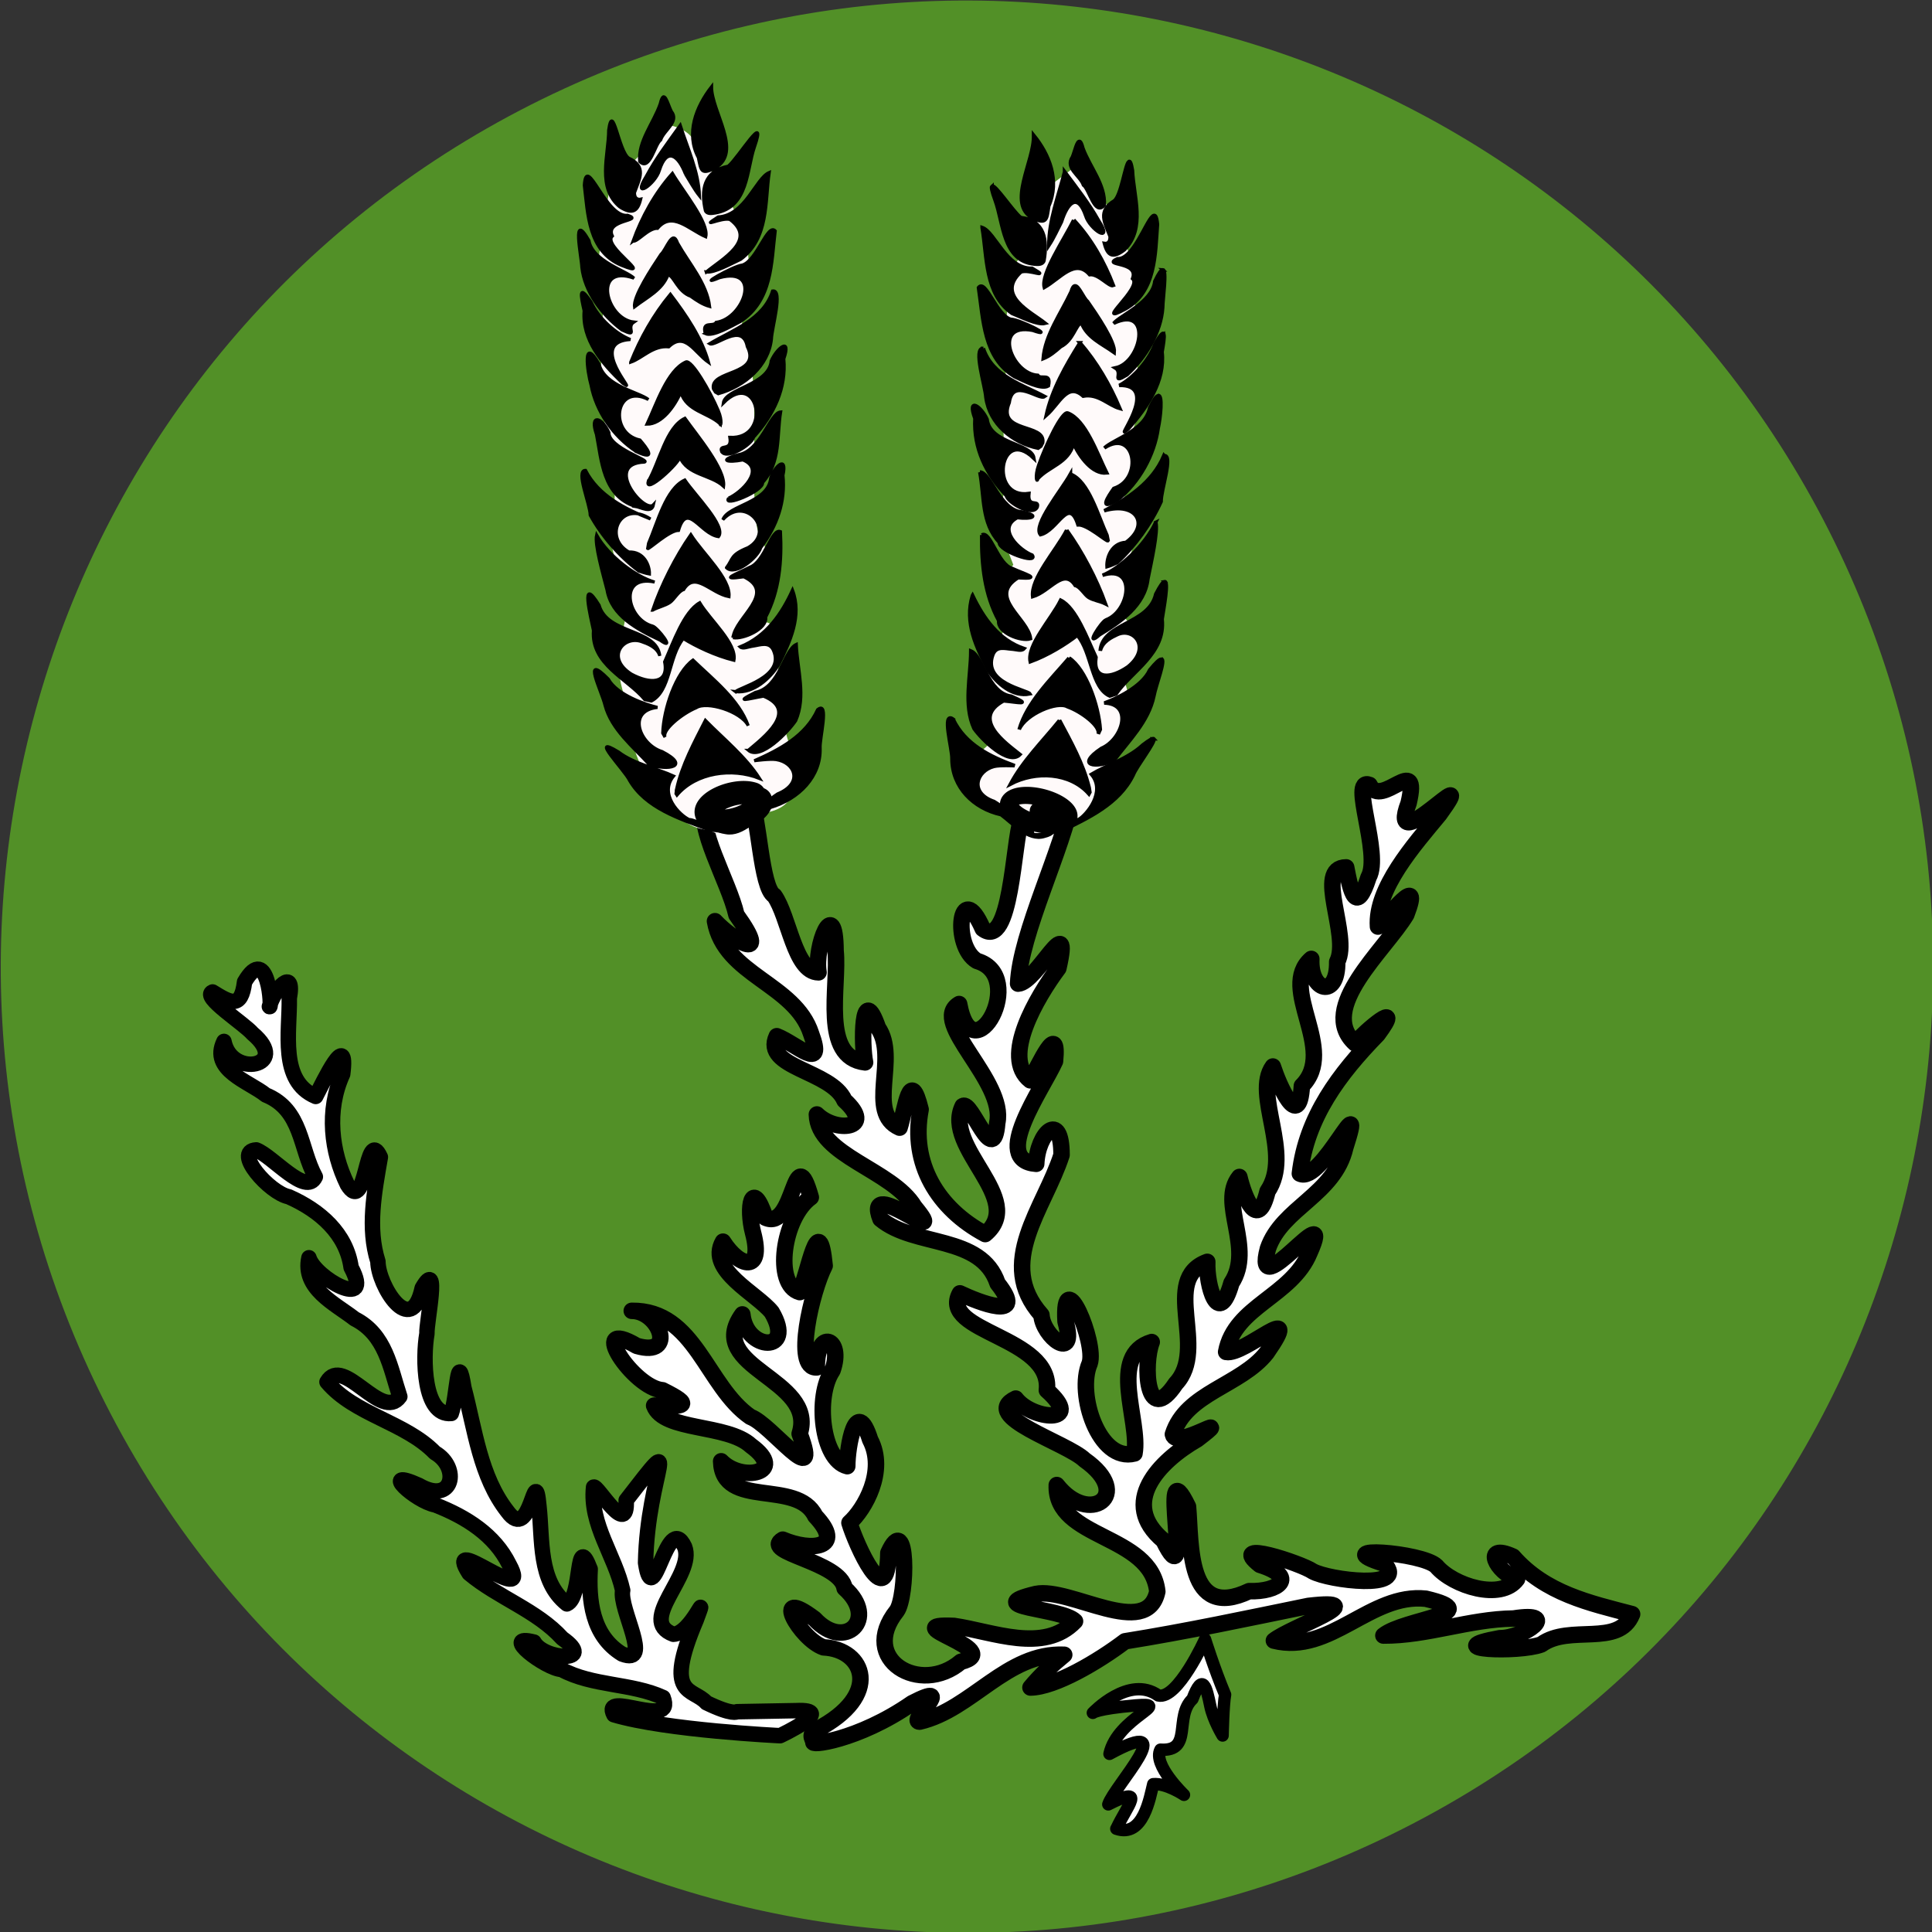 <?xml version="1.0" encoding="UTF-8" standalone="no"?>
<!-- Created with Inkscape (http://www.inkscape.org/) -->

<svg
   width="200"
   height="200"
   viewBox="0 0 187.5 187.5"
   id="svg5284"
   version="1.1"
   inkscape:version="1.2.2 (b0a8486541, 2022-12-01)"
   sodipodi:docname="precice.svg"
   xmlns:inkscape="http://www.inkscape.org/namespaces/inkscape"
   xmlns:sodipodi="http://sodipodi.sourceforge.net/DTD/sodipodi-0.dtd"
   xmlns="http://www.w3.org/2000/svg"
   xmlns:svg="http://www.w3.org/2000/svg"
   xmlns:rdf="http://www.w3.org/1999/02/22-rdf-syntax-ns#"
   xmlns:cc="http://creativecommons.org/ns#"
   xmlns:dc="http://purl.org/dc/elements/1.1/">
  <rect x="0" y="0" width="187.5" height="187.5" fill="#333333" stroke="none"/>
  <defs
     id="defs5286" />
  <sodipodi:namedview
     id="base"
     pagecolor="#ffffff"
     bordercolor="#666666"
     borderopacity="1.0"
     inkscape:pageopacity="0.0"
     inkscape:pageshadow="2"
     inkscape:zoom="2.8284271"
     inkscape:cx="159.62936"
     inkscape:cy="212.48559"
     inkscape:document-units="px"
     inkscape:current-layer="layer1"
     showgrid="false"
     fit-margin-top="0"
     fit-margin-left="0"
     fit-margin-right="0"
     fit-margin-bottom="0"
     inkscape:window-width="1920"
     inkscape:window-height="1011"
     inkscape:window-x="0"
     inkscape:window-y="0"
     inkscape:window-maximized="1"
     inkscape:showpageshadow="2"
     inkscape:pagecheckerboard="0"
     inkscape:deskcolor="#d1d1d1" />
  <g
     inkscape:label="Layer 1"
     inkscape:groupmode="layer"
     id="layer1"
     transform="translate(-371.64,-242.469)">
    <g
       id="g4196"
       transform="matrix(1,0,0,1,0.073,0.05)">
      <path
         id="path7-2-6-3"
         style="fill:#529027"
         d="m 548.506,292.834 c 23.971,45.895 6.199,102.53 -39.696,126.502 -45.894,23.971 -102.527,6.198 -126.498,-39.696 -23.969,-45.89 -6.202,-102.529 39.692,-126.499 45.894,-23.971 102.532,-6.198 126.502,39.694"
         inkscape:connector-curvature="0"
         sodipodi:nodetypes="csssc" />
      <path
         inkscape:connector-curvature="0"
         id="path4138-5"
         d="m 474.85,403.013 c -5.586,-0.244 -8.96,5.319 -14.042,6.492 -1.14,-0.017 3.705,-4.079 -0.729,-1.787 -5.296,3.677 -10.21,4.194 -9.518,3.706 0,0 -0.625,-0.681 0.227,-1.122 6.499,-3.357 4.664,-7.828 0.706,-8.007 -2.291,-0.786 -5.233,-6.061 -0.87,-2.756 2.932,3.176 6.245,-0.007 2.911,-2.987 -0.402,-2.583 -8.152,-3.465 -6.002,-4.711 2.776,1.184 6.108,0.832 3.157,-2.29 -1.779,-3.645 -9.022,-0.616 -9.135,-5.316 1.999,2.074 6.509,1.129 2.89,-1.513 -2.304,-2.132 -8.465,-1.394 -9.395,-3.888 2.891,0.113 3.925,0.05 0.814,-1.492 -2.833,-0.211 -7.425,-7.194 -2.506,-4.308 3.907,1.152 2.213,-3.4 -0.478,-3.399 6.178,-0.081 7.221,7.346 11.526,10.3 1.963,0.674 6.941,7.429 4.768,1.628 1.699,-5.379 -9.3,-6.394 -5.561,-11.581 0.364,3.569 5.216,3.8 2.849,-0.218 -1.444,-1.813 -6.304,-4.088 -4.73,-6.842 1.633,2.556 3.953,3.038 2.921,-0.854 -0.651,-2.477 -0.126,-5.408 1.2,-1.475 2.878,1.33 2.736,-7.899 4.403,-1.974 -2.711,1.944 -3.615,8.508 -1.074,9.199 0.849,-1.853 1.864,-8.233 2.419,-2.557 -1.244,2.413 -3.06,10.04 -0.759,9.864 -0.056,-3.799 2.634,-2.868 1.518,0.301 -1.71,2.534 -1.031,8.687 1.434,9.286 -0.003,-1.863 0.847,-6.902 2.221,-2.57 1.596,3.034 -0.532,6.749 -2.009,8.071 0.634,2.1 3.695,8.96 3.776,2.915 1.923,-4.227 1.835,4.25 0.814,5.64 -3.748,4.715 2.305,8.265 6.217,4.932 4.511,-1.163 -6.686,-3.741 -0.661,-3.484 3.754,0.546 8.717,2.704 11.746,-0.456 -1.305,-1.31 -9.283,-1.338 -3.796,-2.647 3.315,-0.671 10.774,4.462 11.782,-0.232 -0.606,-5.646 -9.972,-5.026 -9.757,-10.339 3.15,4.026 7.534,0.96 2.698,-2.443 -1.723,-1.665 -10.257,-4.24 -6.682,-5.947 1.57,2.082 6.77,2.529 3.022,-0.81 0.554,-5.235 -10.513,-5.618 -8.441,-9.403 1.789,0.849 6.617,2.776 3.661,-0.962 -1.609,-4.764 -8.029,-3.477 -11.368,-6.253 -1.728,-4.395 7.004,3.301 3.304,-1.179 -2.171,-3.618 -9.386,-4.953 -9.476,-8.966 1.805,1.784 5.759,1.448 2.68,-1.367 -1.264,-2.914 -8.026,-3.155 -6.571,-6.229 1.918,0.75 4.74,3.56 3.329,-0.241 -1.577,-4.873 -8.404,-5.659 -9.327,-10.92 1.635,1.763 5.602,4.265 2.081,-0.616 -0.72,-3.197 -4.041,-8.688 -2.897,-10.668 2.062,-0.439 3.083,-3.08 4.198,-0.805 0.903,1.844 1.059,8.865 2.371,9.606 1.438,2.021 1.966,7.427 4.298,7.447 -0.431,-2.527 1.613,-7.617 1.652,-2.093 0.36,3.413 -1.456,10.332 2.865,10.832 -0.347,-1.595 -0.368,-8 1.251,-3.361 2.032,2.934 -1.172,8.247 2.097,9.695 0.592,-1.887 1.012,-5.961 2.041,-1.765 -1.007,5.275 1.66,9.624 6.267,12.093 4.051,-3.383 -4.151,-8.404 -2.184,-12.417 0.844,-0.621 2.996,6.146 3.354,1.632 0.874,-4.074 -6.654,-9.803 -3.698,-11.54 1.305,7.085 6.712,-2.73 1.735,-4.18 -2.474,-1.446 -1.656,-8.191 0.556,-3.129 2.755,2.124 2.964,-8.43 3.724,-10.549 -0.872,-2.352 6.715,-5.292 4.958,-2.188 -0.809,4.778 -5.069,13.222 -5.249,18.067 1.804,-0.106 5.278,-7.5 3.906,-1.496 -2.076,2.778 -5.571,8.665 -2.729,10.878 0.855,-1.464 2.789,-5.912 2.404,-1.857 -1.226,2.736 -6.255,9.644 -1.824,9.96 0.128,-2.97 2.46,-5.266 2.458,-0.859 -1.664,5.18 -6.453,10.463 -1.953,15.528 0.137,2.119 3.472,4.655 2.341,0.642 -0.334,-5.842 3.031,2.066 2.336,4.074 -1.278,2.958 0.915,9.638 4.354,8.724 0.569,-3.18 -2.597,-9.538 1.673,-10.811 -0.829,2.108 -0.538,8.347 2.331,4.034 3.205,-3.403 -1.528,-10.129 3.06,-11.818 -0.099,2.26 1.083,6.501 2.346,2.057 2.231,-3.395 -1.275,-7.79 0.768,-10.293 0.458,1.917 1.776,5.35 2.734,1.395 2.482,-3.66 -1.436,-9.384 0.517,-12.115 0.579,1.798 2.547,6.336 2.817,1.88 3.525,-3.515 -2.392,-9.478 0.914,-12.323 -0.155,3.184 2.573,3.895 2.513,0.278 1.317,-2.537 -2.293,-9.135 0.871,-9.162 0.465,2.459 0.981,4.629 2.176,0.952 1.272,-2.241 -1.894,-9.756 0.092,-8.952 1.161,2.366 4.97,-3.255 3.789,1.773 -2.26,5.925 7.262,-4.822 2.991,1.081 -2.462,2.977 -6.212,7.19 -5.961,10.892 0.962,-0.872 4.406,-5.476 2.749,-1.158 -2.054,3.425 -8.678,9.081 -4.979,12.484 0.953,-1.15 4.891,-4.496 2.203,-0.866 -3.732,3.834 -6.911,8.018 -7.554,13.514 2.09,1.061 6.524,-9.129 4.411,-2.538 -1.058,4.599 -6.152,5.85 -7.51,9.814 -1.597,5.892 6.67,-5.518 4.054,0.369 -1.738,4.273 -7.287,5.206 -8.111,9.662 1.761,0.353 7.69,-5.318 3.928,0.095 -2.523,3.185 -7.81,3.858 -9.094,7.897 0.289,1.602 6.294,-2.528 2.363,0.489 -3.677,2.109 -7.639,6.17 -3.279,9.819 3.078,6.307 -0.686,-9.599 2.383,-3.289 0.328,3.671 -0.151,11.083 5.93,8.203 2.866,0.101 4.772,-1.392 1.042,-2.553 -3.204,-2.541 4.052,-0.118 5.118,0.623 1.581,0.88 9.332,1.845 6.954,-0.735 -5.753,-1.788 3.715,-1.105 5.062,0.242 1.649,1.947 6.287,3.366 7.826,1.255 -2.01,-0.636 -3.424,-3.56 -0.39,-2.184 3.143,3.588 7.462,4.51 11.557,5.585 -1.287,3.228 -6.077,0.952 -8.807,2.939 -2.172,0.821 -10.191,0.5 -4.024,-0.606 2.376,0.006 5.997,-2.655 1.324,-1.909 -4.274,0.049 -8.409,1.681 -12.632,1.652 2.027,-1.627 10.196,-2.134 4.12,-3.574 -5.379,-0.574 -9.27,5.441 -14.747,4.066 1.673,-1.329 10.044,-4.15 3.348,-3.367 -5.911,1.21 -11.829,2.478 -17.795,3.432 -2.555,1.94 -6.787,4.455 -9.177,4.487 0.97,-1.177 2.1,-2.213 3.277,-3.178 z"
         style="fill:#ffffff;stroke:#000000;stroke-width:1.6;stroke-linejoin:round;stroke-miterlimit:4;stroke-dasharray:none;stroke-opacity:1"
         sodipodi:nodetypes="ccccsccccccccccccccccccccccccccccccccccccccccccccccccsccccccccccccccccccccccccccccccccccccccccccccccccccccccccccccccccccccccccc" />
      <path
         style="fill:#fffafa;fill-rule:evenodd;stroke:none;stroke-width:1px;stroke-linecap:butt;stroke-linejoin:miter;stroke-opacity:1"
         d="m 430.76,260.421 5.767,-5.866 c 2.721,0.651 2.405,1.981 3.933,4.215 1.562,2.319 2.43,3.837 3.285,6.468 1.188,3.226 -0.167,6.62 -0.266,9.949 2.075,1.524 0.904,13.484 1.4,16.511 0.064,4.088 1.058,1.867 1.145,5.953 l -0.18,5.131 c 2.562,0.564 0.629,5.086 1.341,7.408 1.254,0.156 -0.732,0.747 1.649,6.169 0.08,2.324 -0.072,4.343 -2.805,4.9 -2.414,1.464 -2.943,3.109 -5.7,1.709 -3.374,-0.218 -5.03,-4.07 -6.602,-6.326 -1.224,-2.605 -1.051,-4.716 -1.802,-7.476 -0.641,-2.287 -0.064,-4.877 0.437,-7.18 0.318,-2.783 -1.841,-5.511 -1.428,-8.303 0.47,-2.665 0.369,-5.68 -0.294,-8.282 -0.439,-1.986 -0.892,-5.094 -0.892,-5.094 0.283,-4.182 0.567,-8.974 -0.046,-13.104 z"
         id="path4697"
         inkscape:connector-curvature="0"
         sodipodi:nodetypes="cccccccccccccccccccc" />
      <path
         style="fill:#000000;stroke:#000000;stroke-width:0.3;stroke-miterlimit:4;stroke-dasharray:none;stroke-opacity:1"
         d="m 442.016,323.229 c -2.178,-0.314 0.275,-1.348 0.071,-0.226 2.259,0.2 0.051,-0.846 2.118,-0.979 1.102,-0.774 1.194,-1.48 2.82,-2.553 2.546,-1.047 1.672,-3.062 -0.137,-3.335 -0.605,-0.091 -2.119,0.113 -2.119,0.113 2.494,-1.092 4.995,-2.437 6.145,-4.959 1.178,-0.938 0.175,2.84 0.249,3.739 0.09,2.733 -2.026,4.932 -4.835,5.761 -1.164,0.919 -2.684,2.743 -4.312,2.439 z m -1.657,-0.287 c -2.909,-1.065 -6.137,-2.119 -7.691,-4.767 -0.485,-1.036 -4.058,-4.613 -1.075,-2.776 1.528,1.166 3.861,1.645 5.347,2.334 -1.453,1.771 0.596,3.804 1.515,4.227 0.354,-0.096 3.637,1.4 1.904,0.983 z m -3.129,-3.955 c 0.523,-2.34 1.696,-4.499 2.794,-6.658 1.806,1.836 3.892,3.51 5.259,5.639 -2.674,-1.06 -6.16,-0.579 -8.018,1.616 l -0.093,-0.144 0.059,-0.453 z m -2.673,-2.389 c -1.535,-1.705 -3.644,-3.361 -4.272,-5.726 -0.322,-1.372 -2.319,-5.22 0.316,-2.553 0.856,1.552 3.621,2.475 4.77,2.753 -3.01,0.343 -1.709,3.621 0.456,4.286 2.808,1.456 0.565,1.903 -1.27,1.241 z m 9.632,-1.361 c 1.456,-1.24 4.913,-3.832 1.478,-5.253 -1.473,0.245 -2.987,0.734 -0.784,-0.373 2.387,-0.51 2.754,-4.098 3.964,-4.654 0.107,2.436 0.973,5.058 -0.055,7.404 -0.75,1.116 -3.406,3.885 -4.603,2.876 z m -8.306,-1.672 c 0.079,-2.327 1.256,-5.874 2.938,-7.087 1.998,1.921 4.461,3.837 5.361,6.363 -0.726,-1.4 -4.023,-2.402 -5.045,-1.735 -1.435,0.601 -3.343,2.182 -3.027,2.859 z m -1.739,-3.245 c -1.723,-2.062 -5.235,-3.405 -4.984,-6.714 -0.258,-1.29 -1.352,-5.537 0.55,-2.454 0.809,2.847 5.58,2.233 5.89,4.915 -0.266,-0.867 -1.246,-1.194 -1.787,-1.383 -1.723,-0.604 -3.507,1.528 -0.975,3.152 1.771,0.96 3.653,0.997 3.23,-1.186 0.838,-1.878 1.861,-4.869 3.405,-5.738 1.029,1.709 3.639,3.964 3.324,5.59 -1.782,-0.439 -3.699,-1.35 -4.913,-2.11 -1.447,1.778 -1.211,5.078 -3.102,6.062 z m 8.819,-0.771 c 0.229,-0.395 4.824,-1.414 3.659,-4.021 -0.398,-0.878 -1.317,-0.493 -1.943,-0.405 -0.528,0.074 -1.028,0.325 -1.291,0.074 2.588,-1.043 4.055,-3.256 5.091,-5.513 0.949,2.491 -0.215,5.013 -1.374,7.296 -0.797,1.277 -2.411,2.762 -4.143,2.568 z m -7.34,-5.004 c -2.227,-1.036 -4.734,-2.378 -5.145,-4.873 -0.407,-1.581 -1.227,-4.426 -1.013,-5.328 1.166,2.074 3.846,4.064 5.638,4.564 -3.578,-0.747 -2.67,3.639 -0.202,4.271 0.458,0.102 2.36,2.543 0.722,1.367 z m 7.083,-0.238 c 0.173,-1.969 4.295,-4.328 1.047,-5.908 -2.608,0.369 -0.654,-0.277 0.572,-0.928 1.467,-0.514 2.099,-3.829 2.988,-3.459 0.146,2.82 -0.078,5.716 -1.437,8.302 0.19,1.144 -2.241,2.193 -3.17,1.992 z m -7.802,-2.672 c 0.813,-2.414 2.217,-5.186 3.706,-7.329 1.169,1.843 3.878,4.264 3.707,6.022 -1.818,-0.348 -3.268,-2.519 -4.402,-0.689 -0.49,0.14 -0.929,0.977 -1.327,1.248 -0.475,0.324 -1.19,0.466 -1.684,0.748 z m -1.355,-3.802 c -1.873,-1.405 -3.576,-3.367 -4.701,-5.41 -0.025,-1.126 -1.455,-4.391 -0.454,-4.354 1.265,2.454 3.832,3.743 6.3,4.716 -2.839,-1.884 -4.652,1.737 -2.1,3.204 1.475,-0.062 2.028,1.295 2.002,2.137 -0.361,-0.061 -0.703,-0.18 -1.046,-0.293 z m 8.522,-0.319 c 0.66,-0.878 0.353,-1.245 2.095,-1.947 2.726,-1.562 -0.214,-5.161 -2.445,-2.717 0.49,-1.403 4.385,-1.626 4.638,-4.015 0.342,-1.147 1.64,-2.321 1.195,-0.289 0.266,2.533 -0.571,4.927 -2.158,7.025 -0.276,0.952 -2.488,2.794 -3.325,1.944 z m -7.565,-2.362 c 0.859,-1.987 1.682,-5.319 3.522,-6.15 1.002,1.491 4.06,4.493 3.273,5.499 -1.773,-0.237 -3.038,-3.478 -3.881,-0.61 -0.927,0.01 -2.9,1.887 -3.001,1.772 z m -1.312,-3.594 c -3.128,-1.016 -3.254,-4.49 -3.742,-6.977 -0.7,-2.03 0.513,-1.716 1.209,-0.187 -0.018,1.509 4.117,2.698 3.444,2.872 -4.027,0.155 0.045,5.056 0.884,4.137 -0.186,0.898 -1.23,0.239 -1.796,0.156 z m 9.09,-0.8 c 1.224,-0.54 3.604,-2.801 1.373,-3.704 -1.485,0.297 -2.43,0.051 -0.445,-0.503 2.185,-0.353 3.071,-4.082 4.117,-4.153 -0.383,2.34 0.036,4.864 -1.75,6.853 0.12,0.826 -3.961,2.487 -3.295,1.507 z m -7.803,-1.632 c 1.1,-1.903 1.726,-5.244 3.557,-6.115 1.176,1.657 3.968,4.951 3.754,6.606 -1.234,-1.145 -3.537,-1.07 -4.244,-2.847 -0.006,0.557 -3.45,3.741 -3.068,2.356 z m 7.116,-2.89 c -0.282,-0.786 1.036,0.057 0.802,-1.37 4.147,0.203 2.751,-6.741 -0.636,-3.332 0.2,-1.436 4.424,-1.719 4.65,-4.093 0.549,-1.266 1.981,-2.378 1.224,-0.2 0.268,2.822 -0.957,5.444 -2.932,7.607 -0.159,0.737 -2.628,2.251 -3.107,1.388 z m -8.278,0.01 c -2.278,-1.491 -3.917,-3.946 -4.391,-6.455 -0.37,-1.296 -0.871,-4.884 0.782,-2.031 0.541,2.143 3.859,2.692 4.784,3.431 -3.228,-1.633 -3.888,3.274 -0.817,3.932 0.631,0.73 1.724,2.105 -0.358,1.124 z m 8.145,-2.682 c -1.229,-1.132 -3.238,-1.213 -3.828,-3.071 -0.597,1.358 -1.833,3.103 -3.283,3.095 0.912,-1.936 1.964,-5.236 3.78,-6.043 0.56,-0.247 2.345,2.828 3.141,4.715 0.455,1.077 0.195,1.625 0.19,1.303 z m -0.661,-3.408 c -0.389,-1.869 4.712,-1.26 3.286,-4.107 -0.463,-2.437 -3.093,0.073 -3.658,-0.274 2.249,-1.337 5.239,-2.355 6.112,-5.117 1.056,-0.177 -0.072,3.575 -0.108,4.677 -0.273,2.566 -2.56,4.573 -5.16,5.297 L 441,280.473 Z m -8.782,-0.528 c -2.052,-1.917 -3.998,-4.263 -3.765,-7.054 -0.322,-1.408 -0.58,-2.708 0.677,-0.841 0.712,1.571 2.384,3.067 3.812,3.637 -3.863,0.241 -0.131,4.448 -0.378,4.465 z m 0.754,-2.057 c 0.926,-2.324 2.208,-4.612 3.853,-6.596 1.531,2.025 3.043,4.221 3.705,6.616 -1.378,-0.967 -2.282,-3.023 -3.862,-1.513 -1.556,-0.14 -2.543,1.095 -3.696,1.494 z m 7.238,-2.77 c -0.348,-1.31 0.762,-0.605 1.056,-1.099 2.684,-0.367 4.487,-5.438 0.335,-4.333 -2.465,1.02 1.317,-1.144 2.217,-1.23 1.417,-0.445 2.435,-4.112 3.182,-3.311 -0.377,3.08 -0.258,6.746 -3.382,8.798 -0.841,0.425 -2.649,1.518 -3.408,1.175 z m -8.093,-0.362 c -1.967,-1.467 -3.638,-3.75 -3.887,-6.083 -0.04,-1.068 -1.032,-5.593 0.695,-2.585 0.322,1.99 3.71,2.955 4.367,3.645 -4.039,-1.404 -2.724,3.959 -0.013,4.259 -0.818,0.552 0.544,1.556 -1.161,0.765 z m 6.691,-3.257 c -1.316,-0.484 -1.603,-1.964 -2.21,-2.097 -0.548,1.476 -2.013,2.166 -3.253,3.114 -0.152,-0.996 1.647,-3.722 2.559,-5.091 0.543,-0.481 1.124,-2.524 1.62,-1.095 1.129,2.003 2.836,3.891 3.111,6.151 -0.687,-0.188 -1.274,-0.586 -1.827,-0.983 z m 1.497,-2.364 c 1.448,-1.231 4.987,-3.081 2.305,-5.092 -0.861,-0.248 -3.051,0.97 -1.148,-0.254 2.634,-0.16 3.649,-3.765 4.953,-4.312 -0.415,2.864 -0.019,6.365 -2.757,8.421 -0.899,0.413 -2.549,1.356 -3.353,1.236 z m -8.229,-0.651 c -3.239,-1.337 -3.271,-5.029 -3.605,-7.764 0.2,-3.189 2.081,3.193 4.213,2.911 1.672,0.566 -2.25,0.393 -1.49,2.012 -1.043,0.947 4.304,4.236 0.882,2.841 z m 1.119,-2.347 c 0.847,-2.333 2.109,-4.656 3.824,-6.575 1.047,1.762 3.577,4.813 3.24,6.157 -1.657,-0.716 -3.256,-2.532 -4.679,-0.823 -0.908,-0.037 -1.967,1.367 -2.384,1.24 z m 7.025,-2.957 c -0.446,-1.958 -0.209,-3.841 2.222,-4.32 1.017,-0.864 3.807,-5.525 2.542,-1.861 -0.769,2.217 -0.565,5.843 -3.781,6.406 -0.327,0.055 -0.836,0.151 -0.983,-0.225 z m -8.276,-0.335 c -2.288,-1.852 -1.121,-5.057 -1.11,-7.482 0.4,-2.878 0.971,2.072 1.952,2.718 1.766,0.822 1.06,1.984 0.556,3.352 -0.008,0.786 0.602,0.635 0.602,0.635 -0.287,1.189 -0.798,1.51 -2.001,0.776 z m 6.345,-3.212 c -0.702,-1.821 -1.797,-2.643 -2.523,-0.384 -0.376,1.352 -2.757,2.986 -1.286,0.602 0.927,-1.738 2.14,-3.334 3.299,-4.953 0.728,2.257 1.786,4.487 1.872,6.857 -0.528,-0.665 -0.92,-1.412 -1.363,-2.123 z m 1.246,-1.604 c -1.243,-2.351 -0.24,-4.918 1.286,-6.881 0.001,2.439 3.035,6.309 0.369,7.886 -1.404,0.723 -1.393,0.258 -1.653,-1.005 z m -5.684,0.391 c -0.216,-1.914 1.341,-3.752 1.982,-5.6 0.375,-1.611 0.724,-6e-4 1.081,0.716 0.822,1.014 -0.724,1.839 -1.03,2.781 -0.585,0.439 -1.046,3.069 -2.033,2.104 z"
         id="path4699"
         inkscape:connector-curvature="0"
         sodipodi:nodetypes="ccccsccccccccccccccccccccccccccccccccccccccccscccccccccccsccccccccccccccccccccccccccccccccccccccccccccccccccccccccccccccccccccccccccsccccccccccccccccccccccccccccccccccccccccccccccccccccccccccccccccccccccccccccccccccc" />
      <path
         style="fill:#fffafa;fill-rule:evenodd;stroke:none;stroke-width:1px;stroke-linecap:butt;stroke-linejoin:miter;stroke-opacity:1"
         d="m 471.875,261.632 4.379,-3.296 3.008,4.389 2.041,4.617 0.992,1.818 -0.692,2.641 0.989,1.907 -0.638,3.711 0.005,2.669 -0.093,3.021 -0.766,2.194 0.806,2.167 -1.423,3.68 1.3,0.318 0.474,1.62 -1.262,4.131 0.539,2.334 -1.123,2.446 1.768,2.116 0.856,0.568 -1.202,2.176 -1.338,0.926 0.632,2.16 0.12,1.784 -2.232,4.448 0.49,1.087 -1.57,2.784 -0.384,1.141 -3.363,1.468 -3.502,0.306 -4.098,-3.008 -1.477,-3.083 2.515,-2.302 -1.013,-3.954 0.907,-1.12 -0.119,-4.63 1.139,-0.133 0.668,-1.842 -0.58,-3.848 1.278,-1.817 -1.536,-3.975 0.717,-3.441 -0.872,-2.881 0.758,-1.927 -0.033,-1.78 0.289,-3.725 -0.248,-3.301 0.396,-4.343 -0.193,-2.231 1.657,-2.781 z"
         id="path4701"
         inkscape:connector-curvature="0" />
      <g
         style="stroke:#000000;stroke-width:0.322;stroke-miterlimit:4;stroke-dasharray:none;stroke-opacity:1"
         transform="matrix(-1.106,0.056,-0.01,1.062,659.675,284.097)"
         id="g4703">
        <path
           inkscape:connector-curvature="0"
           style="fill:#000000;stroke:#000000;stroke-width:0.322;stroke-miterlimit:4;stroke-dasharray:none;stroke-opacity:1"
           d="m 159.072,19.883 c -0.208,0.26 1.497,2.455 1.775,3.215 1.219,2.6 3.934,3.732 6.375,4.861 1.463,0.464 -1.28,-1.095 -1.586,-1.016 -0.768,-0.439 -2.436,-2.465 -1.123,-4.111 -1.241,-0.716 -3.213,-1.264 -4.471,-2.439 -0.618,-0.468 -0.901,-0.596 -0.971,-0.51 z"
           id="path4705" />
        <path
           inkscape:connector-curvature="0"
           style="fill:#000000;stroke:#000000;stroke-width:0.322;stroke-miterlimit:4;stroke-dasharray:none;stroke-opacity:1"
           d="m 167.367,17.758 c -1.026,2.032 -2.114,4.062 -2.656,6.289 l -0.068,0.432 0.074,0.141 c 1.676,-2.039 4.672,-2.37 6.912,-1.254 -1.08,-2.094 -2.794,-3.778 -4.262,-5.607 z"
           id="path4707" />
        <path
           inkscape:connector-curvature="0"
           style="fill:#000000;stroke:#000000;stroke-width:0.322;stroke-miterlimit:4;stroke-dasharray:none;stroke-opacity:1"
           d="m 158.49,12.633 c -0.458,9.66e-4 0.455,2.371 0.619,3.367 0.44,2.294 2.175,3.961 3.416,5.654 1.541,0.704 3.474,0.357 1.135,-1.145 -1.822,-0.718 -2.799,-3.913 -0.215,-4.131 -0.97,-0.31 -3.293,-1.297 -3.961,-2.818 -0.535,-0.664 -0.842,-0.928 -0.994,-0.928 z"
           id="path4709" />
        <path
           inkscape:connector-curvature="0"
           style="fill:#000000;stroke:#000000;stroke-width:0.322;stroke-miterlimit:4;stroke-dasharray:none;stroke-opacity:1"
           d="m 175.205,11.008 c -1.056,0.489 -1.517,3.919 -3.576,4.32 -1.927,0.981 -0.614,0.569 0.654,0.389 2.876,1.492 -0.183,3.85 -1.477,4.986 0.981,1.012 3.363,-1.546 4.049,-2.59 0.974,-2.213 0.341,-4.764 0.35,-7.105 z m 1.506,6.156 c -1.085,2.379 -3.274,3.578 -5.449,4.533 0,0 1.302,-0.141 1.814,-0.031 1.535,0.329 2.2,2.296 -0.018,3.207 -1.432,0.97 -1.541,1.644 -2.514,2.346 -1.771,0.051 0.071,1.136 -1.85,0.861 0.22,-1.069 -1.918,-0.167 -0.07,0.215 1.378,0.351 2.752,-1.343 3.783,-2.182 2.433,-0.692 4.329,-2.725 4.363,-5.352 -0.026,-0.866 0.984,-4.454 -0.06,-3.598 z"
           id="path4711" />
        <path
           inkscape:connector-curvature="0"
           style="fill:#000000;stroke:#000000;stroke-width:0.322;stroke-miterlimit:4;stroke-dasharray:none;stroke-opacity:1"
           d="m 158.27,5.561 c -0.41,-0.062 0.05,2.488 0.176,3.424 -0.349,3.167 2.595,4.586 3.982,6.629 l 0.541,0.152 c 1.656,-0.874 1.588,-4.05 2.896,-5.703 1.006,0.774 2.605,1.72 4.109,2.207 0.336,-1.549 -1.802,-3.812 -2.611,-5.49 -1.355,0.776 -2.348,3.611 -3.141,5.383 0.272,2.11 -1.335,2.005 -2.809,1.018 -2.096,-1.652 -0.486,-3.631 0.961,-2.988 0.454,0.202 1.279,0.551 1.471,1.393 -0.156,-2.586 -4.257,-2.173 -4.832,-4.936 -0.375,-0.757 -0.607,-1.067 -0.744,-1.088 z m 8.309,6.537 c -1.486,1.102 -2.634,4.463 -2.797,6.693 l 0.176,0.395 c -0.242,-0.661 1.453,-2.109 2.703,-2.633 0.9,-0.603 3.675,0.481 4.238,1.852 -0.665,-2.458 -2.692,-4.389 -4.32,-6.307 z"
           id="path4713" />
        <path
           inkscape:connector-curvature="0"
           style="fill:#000000;stroke:#000000;stroke-width:0.322;stroke-miterlimit:4;stroke-dasharray:none;stroke-opacity:1"
           d="m 174.34,0.447 c -0.744,-0.389 -1.42,2.772 -2.693,3.211 -1.074,0.579 -2.77,1.127 -0.527,0.869 2.71,1.637 -0.907,3.748 -1.135,5.631 0.785,0.227 2.905,-0.69 2.789,-1.795 1.266,-2.432 1.576,-5.204 1.566,-7.916 z m 0.766,5.488 c -0.977,2.128 -2.319,4.196 -4.572,5.102 0.214,0.251 0.652,0.031 1.105,-0.021 0.538,-0.062 1.339,-0.399 1.643,0.459 0.889,2.545 -3.078,3.354 -3.289,3.725 1.471,0.25 2.909,-1.116 3.643,-2.312 1.083,-2.148 2.18,-4.525 1.471,-6.951 z"
           id="path4715" />
        <path
           inkscape:connector-curvature="0"
           style="fill:#000000;stroke:#000000;stroke-width:0.322;stroke-miterlimit:4;stroke-dasharray:none;stroke-opacity:1"
           d="m 166.895,0.408 c -1.359,2.001 -2.67,4.612 -3.463,6.898 0.433,-0.252 1.048,-0.363 1.467,-0.656 0.35,-0.245 0.761,-1.032 1.186,-1.148 1.043,-1.714 2.192,0.423 3.73,0.824 0.218,-1.681 -1.997,-4.105 -2.92,-5.918 z"
           id="path4717" />
        <path
           inkscape:connector-curvature="0"
           style="fill:#000000;stroke:#000000;stroke-width:0.322;stroke-miterlimit:4;stroke-dasharray:none;stroke-opacity:1"
           d="m 159.082,0.105 c -0.219,0.858 0.365,3.62 0.648,5.152 0.249,2.41 2.335,3.79 4.195,4.867 1.351,1.19 -0.174,-1.223 -0.561,-1.338 -2.082,-0.698 -2.68,-4.942 0.346,-4.092 -1.51,-0.545 -3.717,-2.556 -4.629,-4.59 z"
           id="path4719" />
        <path
           inkscape:connector-curvature="0"
           style="fill:#000000;stroke:#000000;stroke-width:0.322;stroke-miterlimit:4;stroke-dasharray:none;stroke-opacity:1"
           d="m 158.422,-5.957 c -0.853,-0.073 0.236,3.116 0.211,4.197 0.878,2.003 2.252,3.948 3.795,5.365 0.288,0.121 0.577,0.248 0.883,0.32 0.057,-0.807 -0.36,-2.13 -1.623,-2.125 -2.12,-1.503 -0.92,-3.704 1.924,-2.998 -2.068,-1.026 -4.209,-2.357 -5.189,-4.76 z m 8.191,1.254 c -1.605,0.73 -2.445,3.898 -3.26,5.773 l -0.096,0.486 c 0.082,0.115 1.844,-1.615 2.637,-1.59 0.837,-2.722 1.784,0.436 3.289,0.729 0.713,-0.936 -1.775,-3.93 -2.57,-5.398 z"
           id="path4721" />
        <path
           style="fill:#000000;stroke:#000000;stroke-width:0.322;stroke-miterlimit:4;stroke-dasharray:none;stroke-opacity:1"
           d="m 174.561,-5.308 c -0.896,0.03 -1.805,3.576 -3.686,3.834 -1.718,0.458 -0.921,0.73 0.359,0.5 1.869,0.949 -0.255,3.031 -1.322,3.504 -0.608,0.917 2.944,-0.527 2.875,-1.324 1.607,-1.843 1.351,-4.282 1.773,-6.514 z"
           id="path4723"
           inkscape:connector-curvature="0" />
        <path
           style="fill:#000000;stroke:#000000;stroke-width:0.322;stroke-miterlimit:4;stroke-dasharray:none;stroke-opacity:1"
           d="m 159,-11.468 c -0.455,-0.148 -0.246,2.035 -0.049,2.979 0.303,2.426 1.601,4.842 3.486,6.357 1.738,1.019 0.861,-0.341 0.352,-1.064 -2.597,-0.746 -1.831,-5.431 0.859,-3.744 -0.76,-0.743 -3.572,-1.394 -3.947,-3.471 -0.324,-0.7 -0.549,-1.007 -0.701,-1.057 z"
           id="path4725"
           inkscape:connector-curvature="0" />
        <path
           style="fill:#000000;stroke:#000000;stroke-width:0.322;stroke-miterlimit:4;stroke-dasharray:none;stroke-opacity:1"
           d="m 174.37,-16.602 c -0.859,2.618 -3.454,3.483 -5.43,4.684 0.469,0.354 2.817,-1.958 3.113,0.398 1.101,2.785 -3.231,2.012 -2.975,3.82 l 0.156,0.311 0.229,0.164 c 2.25,-0.598 4.285,-2.44 4.623,-4.893 0.075,-1.056 1.193,-4.616 0.283,-4.484 z m 0.609,5.209 c -0.29,0.145 -0.738,0.698 -0.998,1.295 -0.29,2.271 -3.909,2.385 -4.139,3.756 3.032,-3.147 3.942,3.571 0.408,3.223 0.142,1.377 -0.949,0.521 -0.74,1.285 0.374,0.846 2.543,-0.516 2.709,-1.217 1.775,-2.004 2.928,-4.475 2.814,-7.193 0.368,-1.031 0.235,-1.294 -0.055,-1.148 z"
           id="path4727"
           inkscape:connector-curvature="0" />
        <path
           style="fill:#000000;stroke:#000000;stroke-width:0.322;stroke-miterlimit:4;stroke-dasharray:none;stroke-opacity:1"
           d="m 165.887,-16.667 c -1.485,1.844 -2.672,3.993 -3.559,6.189 1.001,-0.34 1.894,-1.489 3.217,-1.297 1.411,-1.39 2.099,0.617 3.236,1.596 -0.468,-2.324 -1.67,-4.488 -2.895,-6.488 z"
           id="path4729"
           inkscape:connector-curvature="0" />
        <path
           style="fill:#000000;stroke:#000000;stroke-width:0.322;stroke-miterlimit:4;stroke-dasharray:none;stroke-opacity:1"
           d="m 158.522,-17.032 c -0.056,0.255 0.042,0.91 0.15,1.592 -0.313,2.67 1.253,4.994 2.928,6.91 l 0.287,0.211 c 0.212,-0.007 -2.806,-4.183 0.504,-4.271 -1.196,-0.601 -2.564,-2.099 -3.107,-3.633 -0.499,-0.919 -0.706,-1.064 -0.762,-0.809 z m 8.383,6.729 c -1.583,0.707 -2.617,3.835 -3.475,5.66 1.238,0.061 2.365,-1.568 2.93,-2.85 0.428,1.805 2.141,1.958 3.145,3.09 -0.009,0.309 0.235,-0.207 -0.109,-1.258 -0.603,-1.84 -2.002,-4.859 -2.49,-4.643 z"
           id="path4731"
           inkscape:connector-curvature="0" />
        <path
           style="fill:#000000;stroke:#000000;stroke-width:0.322;stroke-miterlimit:4;stroke-dasharray:none;stroke-opacity:1"
           d="m 158.674,-22.96 c -0.384,0.035 -0.014,2.691 -0.021,3.461 0.118,2.249 1.452,4.501 3.072,5.982 1.424,0.823 0.302,-0.19 1.023,-0.689 -2.303,-0.388 -3.207,-5.585 0.186,-4.088 -0.533,-0.687 -3.388,-1.738 -3.582,-3.66 -0.338,-0.738 -0.55,-1.018 -0.678,-1.006 z"
           id="path4733"
           inkscape:connector-curvature="0" />
        <path
           style="fill:#000000;stroke:#000000;stroke-width:0.322;stroke-miterlimit:4;stroke-dasharray:none;stroke-opacity:1"
           d="m 174.559,-27.653 c -1.136,0.477 -2.15,3.899 -4.406,3.955 -1.675,1.105 0.245,0.017 0.971,0.287 2.209,2.03 -0.889,3.675 -2.176,4.803 0.682,0.145 2.129,-0.699 2.914,-1.062 2.422,-1.872 2.226,-5.249 2.697,-7.982 z m 0.27,5.463 c -0.606,-0.796 -1.625,2.686 -2.854,3.061 -0.772,0.049 -4.09,1.987 -1.943,1.1 3.591,-0.907 1.844,3.894 -0.463,4.146 -0.271,0.463 -1.189,-0.255 -0.945,1.016 0.634,0.357 2.222,-0.625 2.957,-1.002 2.752,-1.855 2.801,-5.378 3.248,-8.32 z"
           id="path4735"
           inkscape:connector-curvature="0" />
        <path
           style="fill:#000000;stroke:#000000;stroke-width:0.322;stroke-miterlimit:4;stroke-dasharray:none;stroke-opacity:1"
           d="m 166.53,-27.919 c -1.543,1.778 -2.715,3.962 -3.533,6.17 0.351,0.138 1.312,-1.173 2.086,-1.104 1.286,-1.588 2.579,0.215 3.965,0.963 0.343,-1.278 -1.695,-4.3 -2.518,-6.029 z m -0.152,6.021 c -0.34,-0.02 -0.757,1.155 -1.119,1.486 -0.835,1.28 -2.481,3.829 -2.393,4.791 1.098,-0.865 2.376,-1.472 2.904,-2.869 0.512,0.15 0.698,1.581 1.803,2.094 0.456,0.401 0.941,0.806 1.52,1.012 -0.143,-2.179 -1.523,-4.055 -2.406,-6.02 -0.091,-0.348 -0.195,-0.487 -0.309,-0.494 z"
           id="path4737"
           inkscape:connector-curvature="0" />
        <path
           style="fill:#000000;stroke:#000000;stroke-width:0.322;stroke-miterlimit:4;stroke-dasharray:none;stroke-opacity:1"
           d="m 159.596,-27.925 c -0.197,-0.148 -0.339,0.037 -0.414,0.801 0.173,2.637 0.052,6.183 2.764,7.586 2.866,1.465 -1.568,-1.889 -0.639,-2.76 -0.583,-1.582 2.76,-1.272 1.355,-1.877 -1.374,0.144 -2.475,-3.305 -3.066,-3.75 z"
           id="path4739"
           inkscape:connector-curvature="0" />
        <path
           style="fill:#000000;stroke:#000000;stroke-width:0.322;stroke-miterlimit:4;stroke-dasharray:none;stroke-opacity:1"
           d="m 161.743,-33.011 c -0.104,-0.071 -0.208,0.145 -0.322,0.832 -0.108,2.327 -1.236,5.361 0.643,7.223 0.998,0.749 1.446,0.459 1.74,-0.672 0,0 -0.527,0.123 -0.488,-0.631 0.486,-1.295 1.137,-2.384 -0.338,-3.238 -0.609,-0.492 -0.922,-3.3 -1.234,-3.514 z"
           id="path4741"
           inkscape:connector-curvature="0" />
        <path
           style="fill:#000000;stroke:#000000;stroke-width:0.322;stroke-miterlimit:4;stroke-dasharray:none;stroke-opacity:1"
           d="m 166.055,-35.067 c -0.08,0.058 -0.167,0.25 -0.264,0.633 -0.622,1.751 -2.027,3.455 -1.92,5.301 0.804,0.963 1.305,-1.544 1.822,-1.943 0.3,-0.892 1.653,-1.627 0.992,-2.631 -0.206,-0.526 -0.39,-1.535 -0.631,-1.359 z m 1.314,2.699 c -1.056,1.511 -2.157,2.999 -3.02,4.633 -1.353,2.234 0.747,0.752 1.123,-0.531 0.712,-2.142 1.614,-1.311 2.139,0.463 0.349,0.699 0.654,1.43 1.078,2.088 0.023,-2.279 -0.79,-4.459 -1.32,-6.652 z"
           id="path4743"
           inkscape:connector-curvature="0" />
        <path
           style="fill:#000000;stroke:#000000;stroke-width:0.322;stroke-miterlimit:4;stroke-dasharray:none;stroke-opacity:1"
           d="m 170.12,-35.854 c -1.383,1.828 -2.343,4.254 -1.377,6.557 0.171,1.223 0.143,1.667 1.371,1.025 2.342,-1.415 -0.092,-5.24 0.006,-7.582 z m 3.613,4.459 c -0.247,-0.198 -1.863,2.41 -2.541,3.004 -2.096,0.369 -2.376,2.168 -2.074,4.064 0.11,0.367 0.549,0.293 0.83,0.252 2.77,-0.421 2.743,-3.91 3.49,-6.01 0.308,-0.868 0.377,-1.245 0.295,-1.311 z"
           id="path4745"
           inkscape:connector-curvature="0" />
      </g>
      <path
         style="fill:#ffffff;stroke:#000000;stroke-width:1.2;stroke-linejoin:round;stroke-miterlimit:4;stroke-dasharray:none;stroke-opacity:1"
         d="m 479.91,419.897 c 1.056,-2.278 2.983,-4.276 -0.784,-2.362 0.537,-1.726 7.314,-8.829 0.115,-4.903 0.786,-3.567 6.348,-5.029 2.533,-4.704 -3.815,0.326 -4.148,0.725 -4.148,0.725 0,0 3.511,-3.721 6.354,-1.69 1.869,0.447 4.538,-5.449 4.538,-5.449 0,0 0.891,2.866 1.946,5.375 -0.183,0.95 -0.243,3.961 -0.243,3.961 0,0 -0.914,-1.497 -1.196,-2.866 -0.369,-1.793 -0.723,-3.352 -1.731,-0.673 -1.814,1.726 0.082,5.123 -3.106,4.912 -0.783,1.449 2.284,4.385 2.284,4.385 0,0 -1.713,-1.153 -2.987,-1.036 -0.32,1.255 -0.946,5.243 -3.582,4.326 z"
         id="path4285"
         inkscape:connector-curvature="0"
         sodipodi:nodetypes="ccczcccccscccccc" />
      <path
         sodipodi:nodetypes="cccccccccccccccccccccccccccccccccccccccccccccccccccc"
         inkscape:connector-curvature="0"
         id="path4138-5-6"
         d="m 447.274,410.867 c 0,0 -11.018,-0.514 -16.131,-2.033 -1.286,-2.471 6.006,1.534 4.779,-1.671 -3.041,-1.408 -6.862,-1.093 -9.857,-2.721 -1.527,-0.074 -6.078,-3.522 -2.674,-2.66 0.975,1.765 6.136,2.04 2.746,-0.362 -2.462,-2.715 -6.243,-3.955 -9.046,-6.309 -2.68,-4.21 6.331,3.596 3.886,-0.87 -1.402,-2.837 -4.121,-4.578 -7.161,-5.766 -1.94,-0.362 -5.572,-3.704 -1.593,-1.903 3.328,1.925 4.022,-1.733 1.556,-3.162 -2.891,-2.973 -7.808,-3.694 -10.478,-6.873 1.546,-2.672 5.317,3.895 7.068,1.422 -0.931,-2.801 -1.359,-6.02 -4.382,-7.546 -1.949,-1.512 -5.086,-2.95 -4.437,-5.931 0.574,1.948 6.375,5.244 4.094,0.945 -0.46,-3.266 -2.996,-5.512 -6.062,-6.866 -1.853,-0.362 -5.444,-4.415 -3.145,-4.544 1.577,0.588 4.837,4.542 5.734,2.611 -1.516,-2.765 -1.269,-6.49 -4.808,-7.942 -1.659,-1.329 -5.411,-2.424 -4.061,-5.197 0.73,3.62 6.532,2.403 2.776,-0.767 -0.864,-0.999 -4.971,-3.585 -3.88,-4.032 1.73,1.071 2.778,1.679 3.103,-0.972 2.312,-3.953 2.707,2.86 2.41,2.383 0.5,-1.762 2.504,-3.905 1.931,-0.8 0.058,3.216 -0.981,8.037 2.564,9.528 0.752,-1.423 3.181,-6.635 2.619,-2.167 -1.608,3.539 -1.104,7.543 0.455,10.727 1.871,3.086 1.755,-5.816 3.201,-2.671 -0.59,3.398 -1.267,6.884 -0.236,10.133 0.008,2.286 3.211,7.547 4.294,2.583 1.773,-3.078 0.391,3.35 0.462,4.411 -0.419,2.39 -0.34,8.033 2.364,7.75 0.591,-1.647 0.595,-6.453 1.222,-2.511 1.085,4.104 1.572,8.641 4.238,12.033 2.292,3.16 2.622,-5.072 3.046,-0.546 0.372,3.289 -0.089,7.281 2.714,9.508 1.542,-0.632 0.791,-7.195 2.26,-3.376 -0.159,2.993 0.151,6.442 3.098,8.24 3.051,1.161 -0.323,-4.382 0.056,-6.179 -0.75,-3.385 -3.212,-6.396 -2.825,-10.02 0.33,-0.293 3.356,5.058 3.163,1.279 5.811,-7.498 2.052,-2.806 1.883,6.071 0.754,5.065 2.079,-5.179 3.79,-1.553 1.064,2.714 -4.677,7.164 -1.092,8.485 1.762,-0.059 3.465,-4.785 2.22,-1.393 -3.214,7.53 -0.335,6.551 0.991,8.039 2.54,1.232 2.966,0.869 2.966,0.869 l 5.719,-0.103 c 4.098,-0.199 -1.538,2.429 -1.538,2.429 z"
         style="fill:#ffffff;stroke:#000000;stroke-width:1.5;stroke-linejoin:round;stroke-miterlimit:4;stroke-dasharray:none;stroke-opacity:1" />
      <path
         sodipodi:open="true"
         transform="matrix(0.957,-0.29,0.364,0.931,0,0)"
         d="m 299.161,436.849 a 2.674,1.24 0 0 1 -2.311,1.229 2.674,1.24 0 0 1 -2.938,-0.895 2.674,1.24 0 0 1 1.514,-1.472 2.674,1.24 0 0 1 3.348,0.496"
         sodipodi:end="5.7389252"
         sodipodi:start="0"
         sodipodi:ry="1.240146"
         sodipodi:rx="2.673506"
         sodipodi:cy="436.84875"
         sodipodi:cx="296.48706"
         sodipodi:type="arc"
         id="path4192"
         style="opacity:1;fill:#fffafa;fill-opacity:1;fill-rule:nonzero;stroke:#000000;stroke-width:2.304;stroke-linecap:round;stroke-linejoin:round;stroke-miterlimit:4;stroke-dasharray:none;stroke-dashoffset:0;stroke-opacity:1"
         sodipodi:arc-type="arc" />
      <path
         transform="matrix(0.962,0.272,-0.356,0.935,0,0)"
         style="opacity:1;fill:#fffafa;fill-opacity:1;fill-rule:nonzero;stroke:#000000;stroke-width:1.703;stroke-linecap:round;stroke-linejoin:round;stroke-miterlimit:4;stroke-dasharray:none;stroke-dashoffset:0;stroke-opacity:1"
         id="path4194"
         sodipodi:type="arc"
         sodipodi:cx="558.02661"
         sodipodi:cy="181.03589"
         sodipodi:rx="2.9711106"
         sodipodi:ry="1.2752111"
         sodipodi:start="0"
         sodipodi:end="6.2831679"
         d="m 560.998,181.036 a 2.971,1.275 0 0 1 -2.971,1.275 2.971,1.275 0 0 1 -2.971,-1.275 2.971,1.275 0 0 1 2.971,-1.275 2.971,1.275 0 0 1 2.971,1.275 l -2.971,2e-5 z"
         sodipodi:arc-type="slice" />
    </g>
  </g>
</svg>
